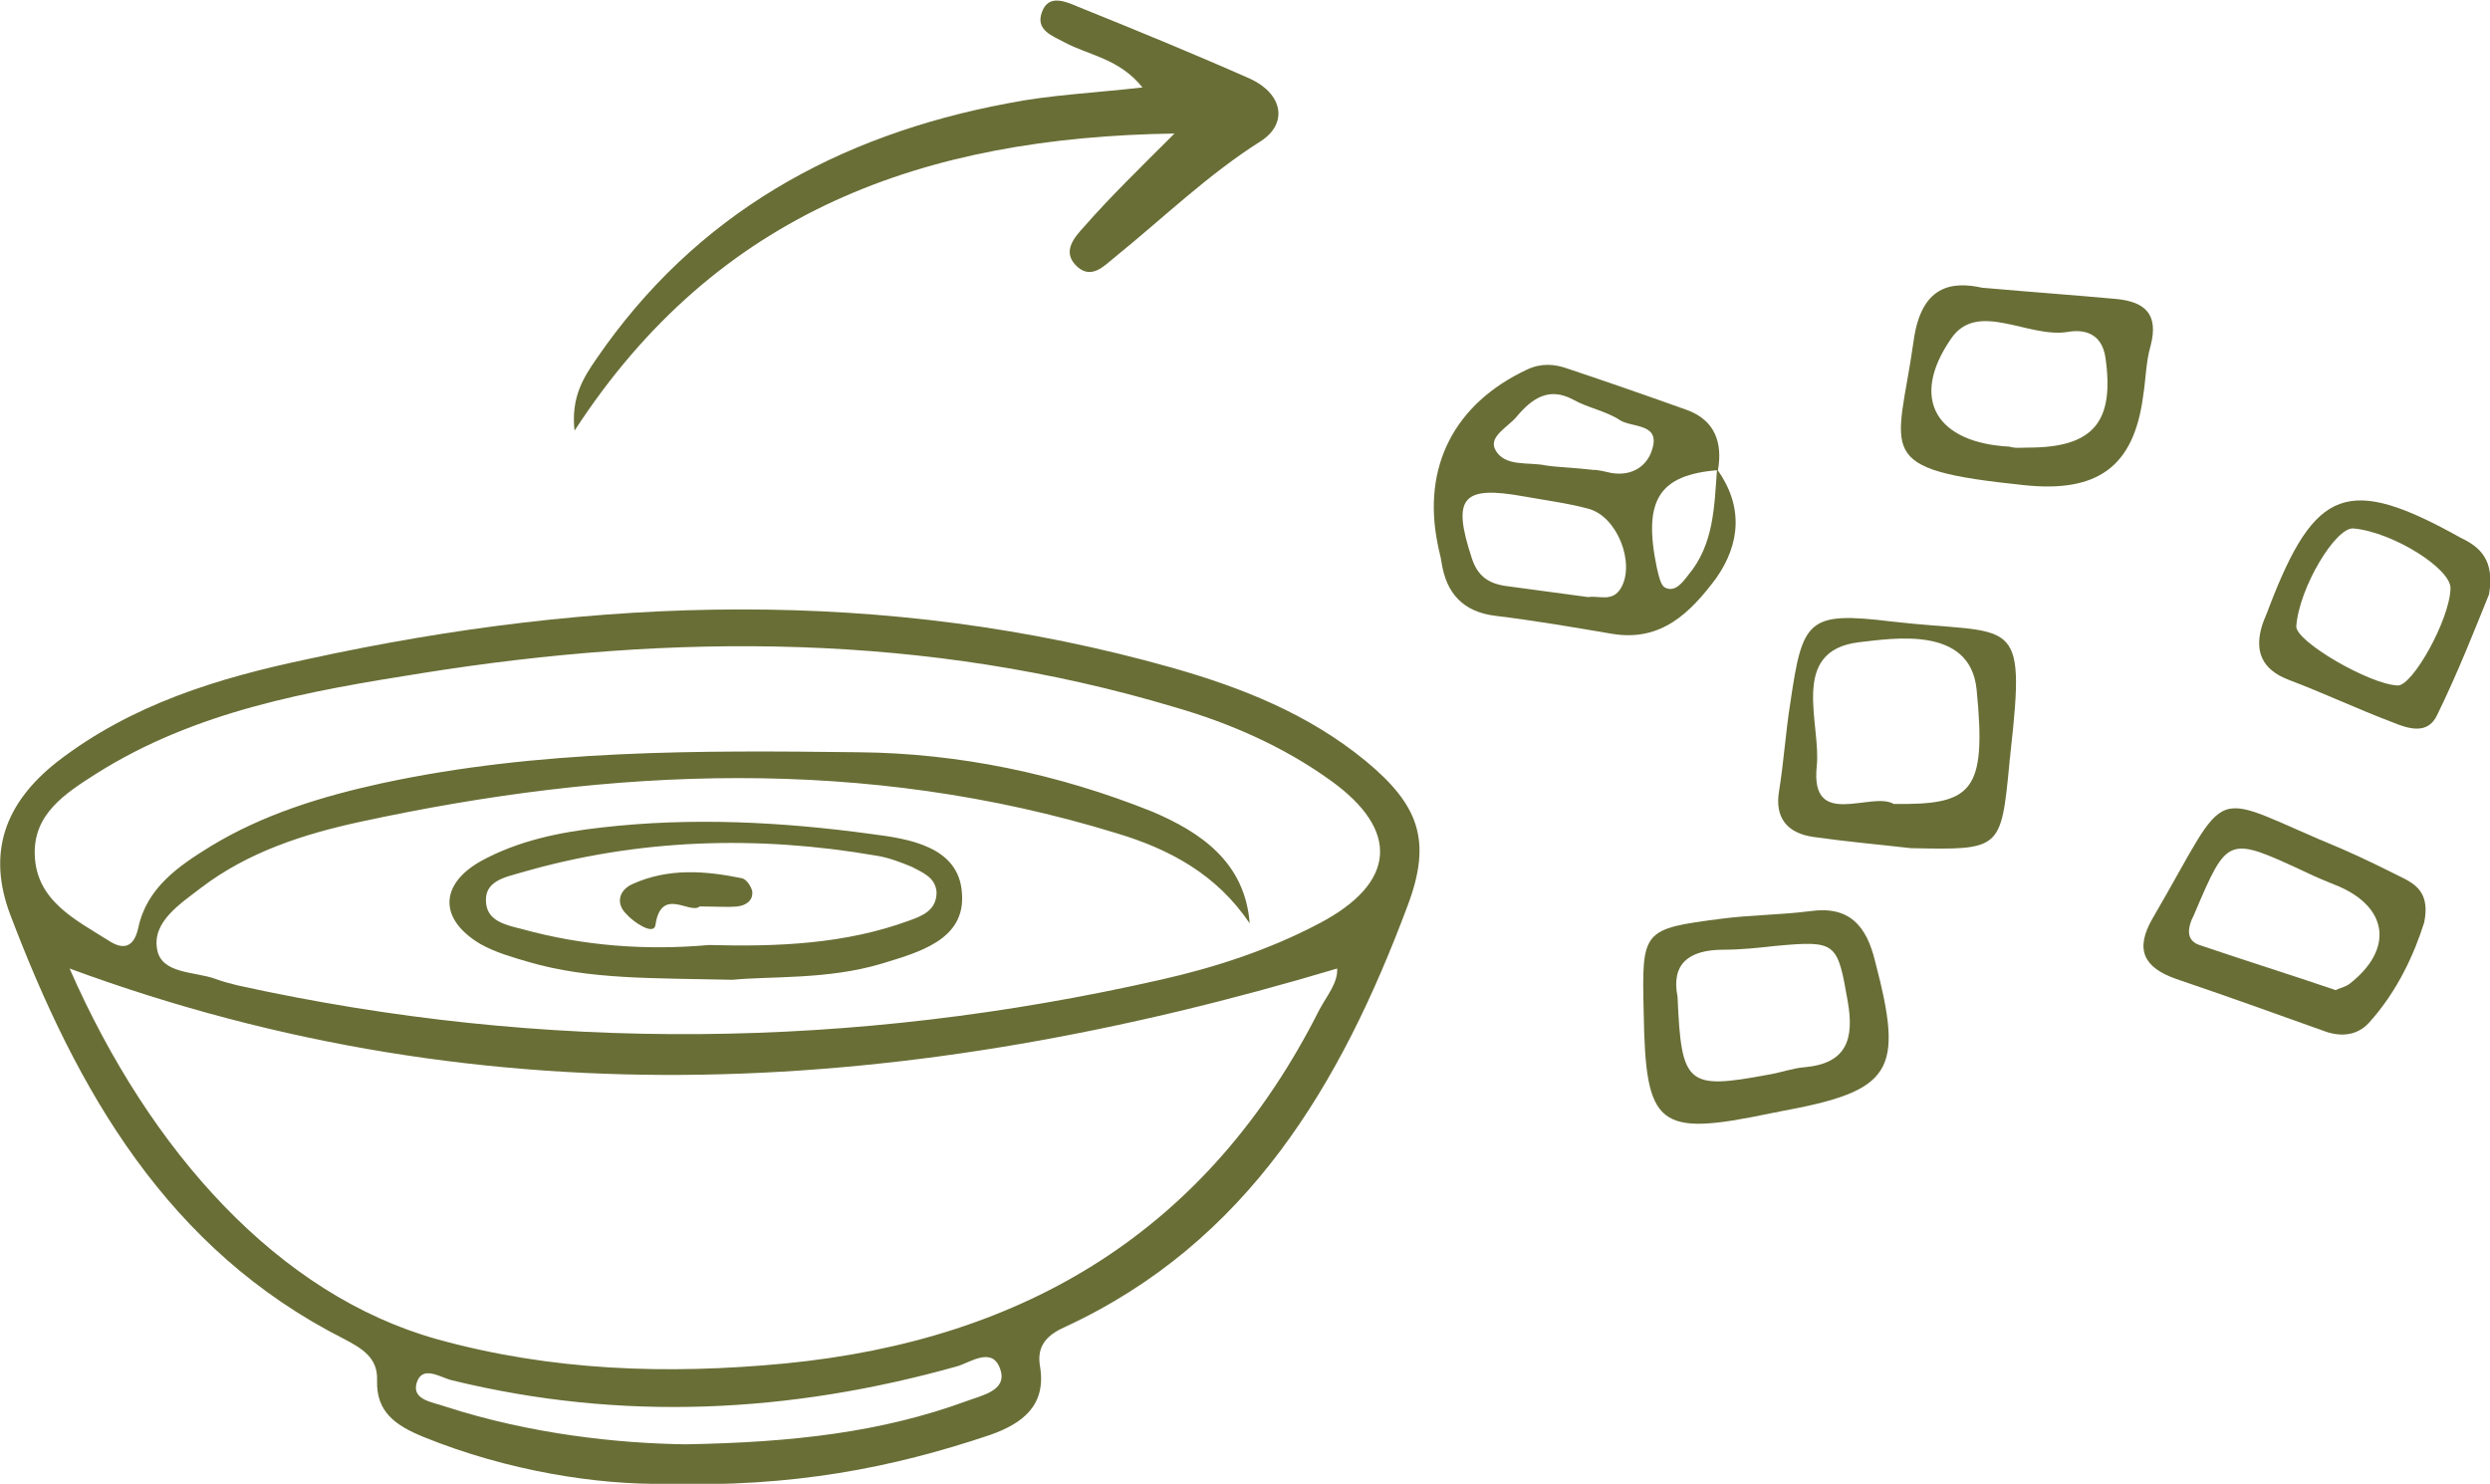 <?xml version="1.0" encoding="utf-8"?> <svg xmlns="http://www.w3.org/2000/svg" xmlns:xlink="http://www.w3.org/1999/xlink" version="1.1" id="Слой_1" x="0px" y="0px" viewBox="0 0 264.8 157.8" style="enable-background:new 0 0 264.8 157.8;" xml:space="preserve"> <style type="text/css"> .st0{fill:#696E36;} </style> <g> <path class="st0" d="M70.6,157.8c-7,0.1-16.5-1.3-25.6-5c-2.9-1.2-5-2.6-4.9-6c0.1-2.4-1.6-3.4-3.5-4.4 C17.8,132.9,8.2,116,1.1,97.3c-2.5-6.6-0.6-11.9,5-16.3c7.9-6.1,17.1-8.9,26.6-10.9c30.7-6.7,61.4-7.7,91.9,0.9 c7.4,2.1,14.5,4.9,20.6,9.9c5.7,4.7,7.1,8.5,4.5,15.4c-7.1,19-17,35.8-36.4,44.8c-1.8,0.8-3.1,1.9-2.7,4.2c0.7,4.2-1.9,6.1-5.3,7.3 C94.9,156.1,84.3,158.2,70.6,157.8z M132.9,98.2c-3.5-5.2-8.5-7.9-14.2-9.6c-26.7-8.2-53.6-7-80.4-1.2c-6,1.3-11.9,3.2-16.9,7 c-2.2,1.7-5.2,3.6-4.7,6.5c0.4,2.7,4,2.4,6.2,3.2c0.8,0.3,1.6,0.5,2.4,0.7c32.7,7.2,65.5,6.8,98.1-0.6c5.8-1.3,11.6-3.2,16.9-6 c8.2-4.3,8.6-9.9,1.2-15.2c-5-3.6-10.7-6.1-16.6-7.8c-26.4-7.9-53.2-7.9-80.1-3.6c-12,1.9-24,4-34.6,10.7c-3.3,2.1-6.7,4.3-6.5,8.7 c0.2,4.8,4.3,6.8,7.8,9c1.5,1,2.7,0.9,3.2-1.3c0.9-4.3,4.3-6.6,7.7-8.7c5.6-3.4,11.8-5.3,18.2-6.7c16.7-3.6,33.7-3.5,50.7-3.3 c10.7,0.1,21.2,2.3,31.2,6.3C127.7,88.5,132.4,91.7,132.9,98.2z M7.4,103c8.6,19.6,22.3,34.7,39,39.4c12.2,3.4,24.6,3.8,37.1,2.6 c25.6-2.5,45-14.2,56.8-37.6c0.8-1.5,2-2.9,1.9-4.4C97.1,116.5,52.4,119.6,7.4,103z M72.9,153.6c11.5-0.2,20.9-1.3,29.9-4.6 c1.6-0.6,4.3-1.1,3.6-3.3c-0.8-2.6-3.2-0.8-4.6-0.4c-17.8,5-35.7,5.9-53.7,1.5c-1.3-0.3-3.2-1.7-3.8,0.3c-0.5,1.8,1.7,2,3.1,2.5 C56.4,152.5,65.6,153.5,72.9,153.6z"></path> <path class="st0" d="M124.9,14.2c-26.6,0.4-48.6,8.2-63.8,31.6c-0.4-3.6,1-5.7,2.3-7.6C74,22.7,89.1,14.4,107.1,11 c4.5-0.9,9.1-1.1,14.4-1.7c-2.5-3.1-5.7-3.4-8.3-4.8c-1.3-0.7-3.1-1.3-2.4-3.2c0.7-2,2.6-1.1,3.8-0.6c6.2,2.5,12.3,5,18.4,7.7 c3.4,1.6,4,4.7,1.1,6.6c-5.7,3.6-10.4,8.2-15.6,12.4c-1.1,0.9-2.4,2.3-3.9,1c-1.8-1.6-0.3-3.2,0.7-4.3 C118.1,20.9,121.2,17.9,124.9,14.2z"></path> <path class="st0" d="M182.6,49.9c2.8,3.9,2.5,7.9-0.1,11.6c-2.7,3.6-5.8,6.8-11.1,5.9c-4.1-0.7-8.2-1.4-12.3-1.9 c-3.5-0.4-5.3-2.4-5.8-5.7c-0.1-0.7-0.3-1.3-0.4-1.9c-1.7-8.3,1.8-15,9.5-18.6c1.5-0.7,2.9-0.6,4.3-0.1c4.2,1.4,8.5,2.9,12.7,4.4 c3,1.1,3.8,3.5,3.3,6.4c-6.3,0.5-8,3.2-6.5,10.4c0.2,0.8,0.4,1.9,0.9,2.1c1,0.5,1.8-0.5,2.4-1.3C182.3,57.9,182.3,53.8,182.6,49.9z M168.9,63.5c1.1-0.2,2.6,0.6,3.5-1c1.5-2.6-0.4-7.6-3.5-8.4c-2.2-0.6-4.6-0.9-6.8-1.3c-6.6-1.2-7.7,0.1-5.6,6.5 c0.6,1.9,1.7,2.7,3.5,3C162.9,62.7,165.9,63.1,168.9,63.5z M169.7,50c-0.5-0.1,0.4,0,1.2,0.2c2.3,0.6,4.2-0.4,4.8-2.4 c0.9-2.8-2.1-2.3-3.4-3.1c-1.5-1-3.4-1.3-5-2.2c-2.6-1.4-4.4-0.1-6,1.8c-0.9,1.1-3,2.1-2.3,3.5c1,1.9,3.5,1.3,5.4,1.7 C165.7,49.7,167.1,49.7,169.7,50z"></path> <path class="st0" d="M257.8,98.1c-1,3.2-2.8,7.3-5.9,10.7c-1.2,1.3-2.9,1.5-4.6,0.9c-5.3-1.9-10.6-3.8-15.9-5.6 c-3.4-1.2-4.4-3.1-2.5-6.4c8.7-14.9,5.4-13.5,20.2-7.4c2.3,1,4.5,2.1,6.7,3.2C257.1,94.2,258.4,95.2,257.8,98.1z M248.4,105.3 c0.3-0.2,1-0.3,1.5-0.7c4.6-3.6,4.1-8-1.1-10.3c-1.2-0.5-2.5-1-3.7-1.6c-8.2-3.8-8.2-3.8-11.7,4.4c-0.1,0.3-0.3,0.6-0.4,0.9 c-0.4,1.1-0.3,2.1,0.9,2.5C238.6,102.1,243.4,103.6,248.4,105.3z"></path> <path class="st0" d="M174.8,107.7c-0.2-8.8-0.2-8.9,8.3-10c3.1-0.4,6.3-0.4,9.4-0.8c4.2-0.6,6,1.6,6.9,5.3 c3.1,11.8,1.9,13.8-10.1,16c-0.3,0.1-0.6,0.1-1,0.2C176.3,120.9,175,119.9,174.8,107.7z M178.4,106c0.4,9.4,1,9.9,9.6,8.3 c1.3-0.2,2.6-0.7,3.9-0.8c4.5-0.4,5.3-3,4.6-7c-1.1-6.3-1.2-6.5-7.7-5.9c-1.8,0.2-3.7,0.4-5.5,0.4C179.6,101,177.7,102.5,178.4,106 z"></path> <path class="st0" d="M203.2,90.2c-3.5-0.4-6.9-0.7-10.4-1.2c-2.7-0.4-4.1-2-3.6-4.9c0.5-3.1,0.7-6.3,1.2-9.4 c1.3-8.8,1.8-9.7,10.8-8.6c13,1.5,14.3-1.1,12.6,14c0,0.3-0.1,0.7-0.1,1C212.8,90.4,212.8,90.4,203.2,90.2z M201.4,85.5 c8.3,0.1,9.9-1.2,8.8-12.2c-0.7-6.8-8.9-5.4-12.5-5c-7.5,0.9-4,8.7-4.5,13.2C192.5,88.3,199,84.1,201.4,85.5z"></path> <path class="st0" d="M210.8,30.6c5.7,0.5,10,0.8,14.3,1.2c3,0.3,4.5,1.6,3.6,5c-0.5,1.7-0.5,3.6-0.8,5.4c-1,7.5-4.9,10.2-12.6,9.4 c-16.4-1.7-13.5-3.3-11.8-15.3C204.3,30.3,207.6,29.9,210.8,30.6z M215.7,47.6c6.9,0,9.2-2.7,8.2-9.6c-0.4-2.6-2.3-3-4-2.7 c-4.2,0.7-9.6-3.4-12.4,0.7c-4.5,6.5-1.5,11.1,6.2,11.5C214.3,47.7,215,47.6,215.7,47.6z"></path> <path class="st0" d="M264.7,63.2c-1.5,3.7-3.3,8.3-5.5,12.8c-1,2.2-3.1,1.5-4.8,0.8c-3.7-1.4-7.3-3.1-11-4.5 c-2.9-1.1-3.7-3.1-2.8-5.9c0.2-0.6,0.5-1.2,0.7-1.8c4.9-12.8,8.4-14.1,20.4-7.4C263.8,58.2,265.3,59.6,264.7,63.2z M260.6,62.6 c0.1-2.1-6.1-6-10.3-6.4c-1.9-0.2-5.8,6.3-6.1,10.4c-0.1,1.6,7.8,6.2,10.8,6.3C256.6,72.9,260.5,65.9,260.6,62.6z"></path> <path class="st0" d="M77.9,104.2c-8.5-0.2-15.2,0-21.7-1.9c-1.7-0.5-3.5-1-5.1-1.9c-4.4-2.6-4.4-6.3,0-8.8c4-2.2,8.4-3.1,12.9-3.6 c9.6-1.1,19.2-0.6,28.7,0.7c3.9,0.5,9.3,1.3,9.6,6.3c0.4,5-4.7,6.3-8.6,7.5C88,104.2,81.9,103.8,77.9,104.2z M75.4,100.5 c7.3,0.2,14.5-0.1,21.3-2.6c1.4-0.5,2.9-1.1,2.9-3c-0.1-1.6-1.5-2.1-2.6-2.7c-1.2-0.5-2.5-1-3.8-1.2c-12.7-2.2-25.4-1.8-37.8,1.8 c-1.7,0.5-4,0.9-3.7,3.3c0.2,1.9,2.2,2.3,3.8,2.7C62,100.6,68.7,101.1,75.4,100.5z"></path> <path class="st0" d="M74.4,96.4c-1,0.9-4.1-2.2-4.7,2c-0.2,1.1-2.3-0.3-3.1-1.2c-1.2-1.2-0.7-2.6,0.7-3.2c3.8-1.7,7.7-1.4,11.6-0.6 c0.5,0.1,1,0.9,1.1,1.4c0.1,1-0.7,1.5-1.6,1.6C77.3,96.5,76.2,96.4,74.4,96.4z"></path> </g> </svg> 